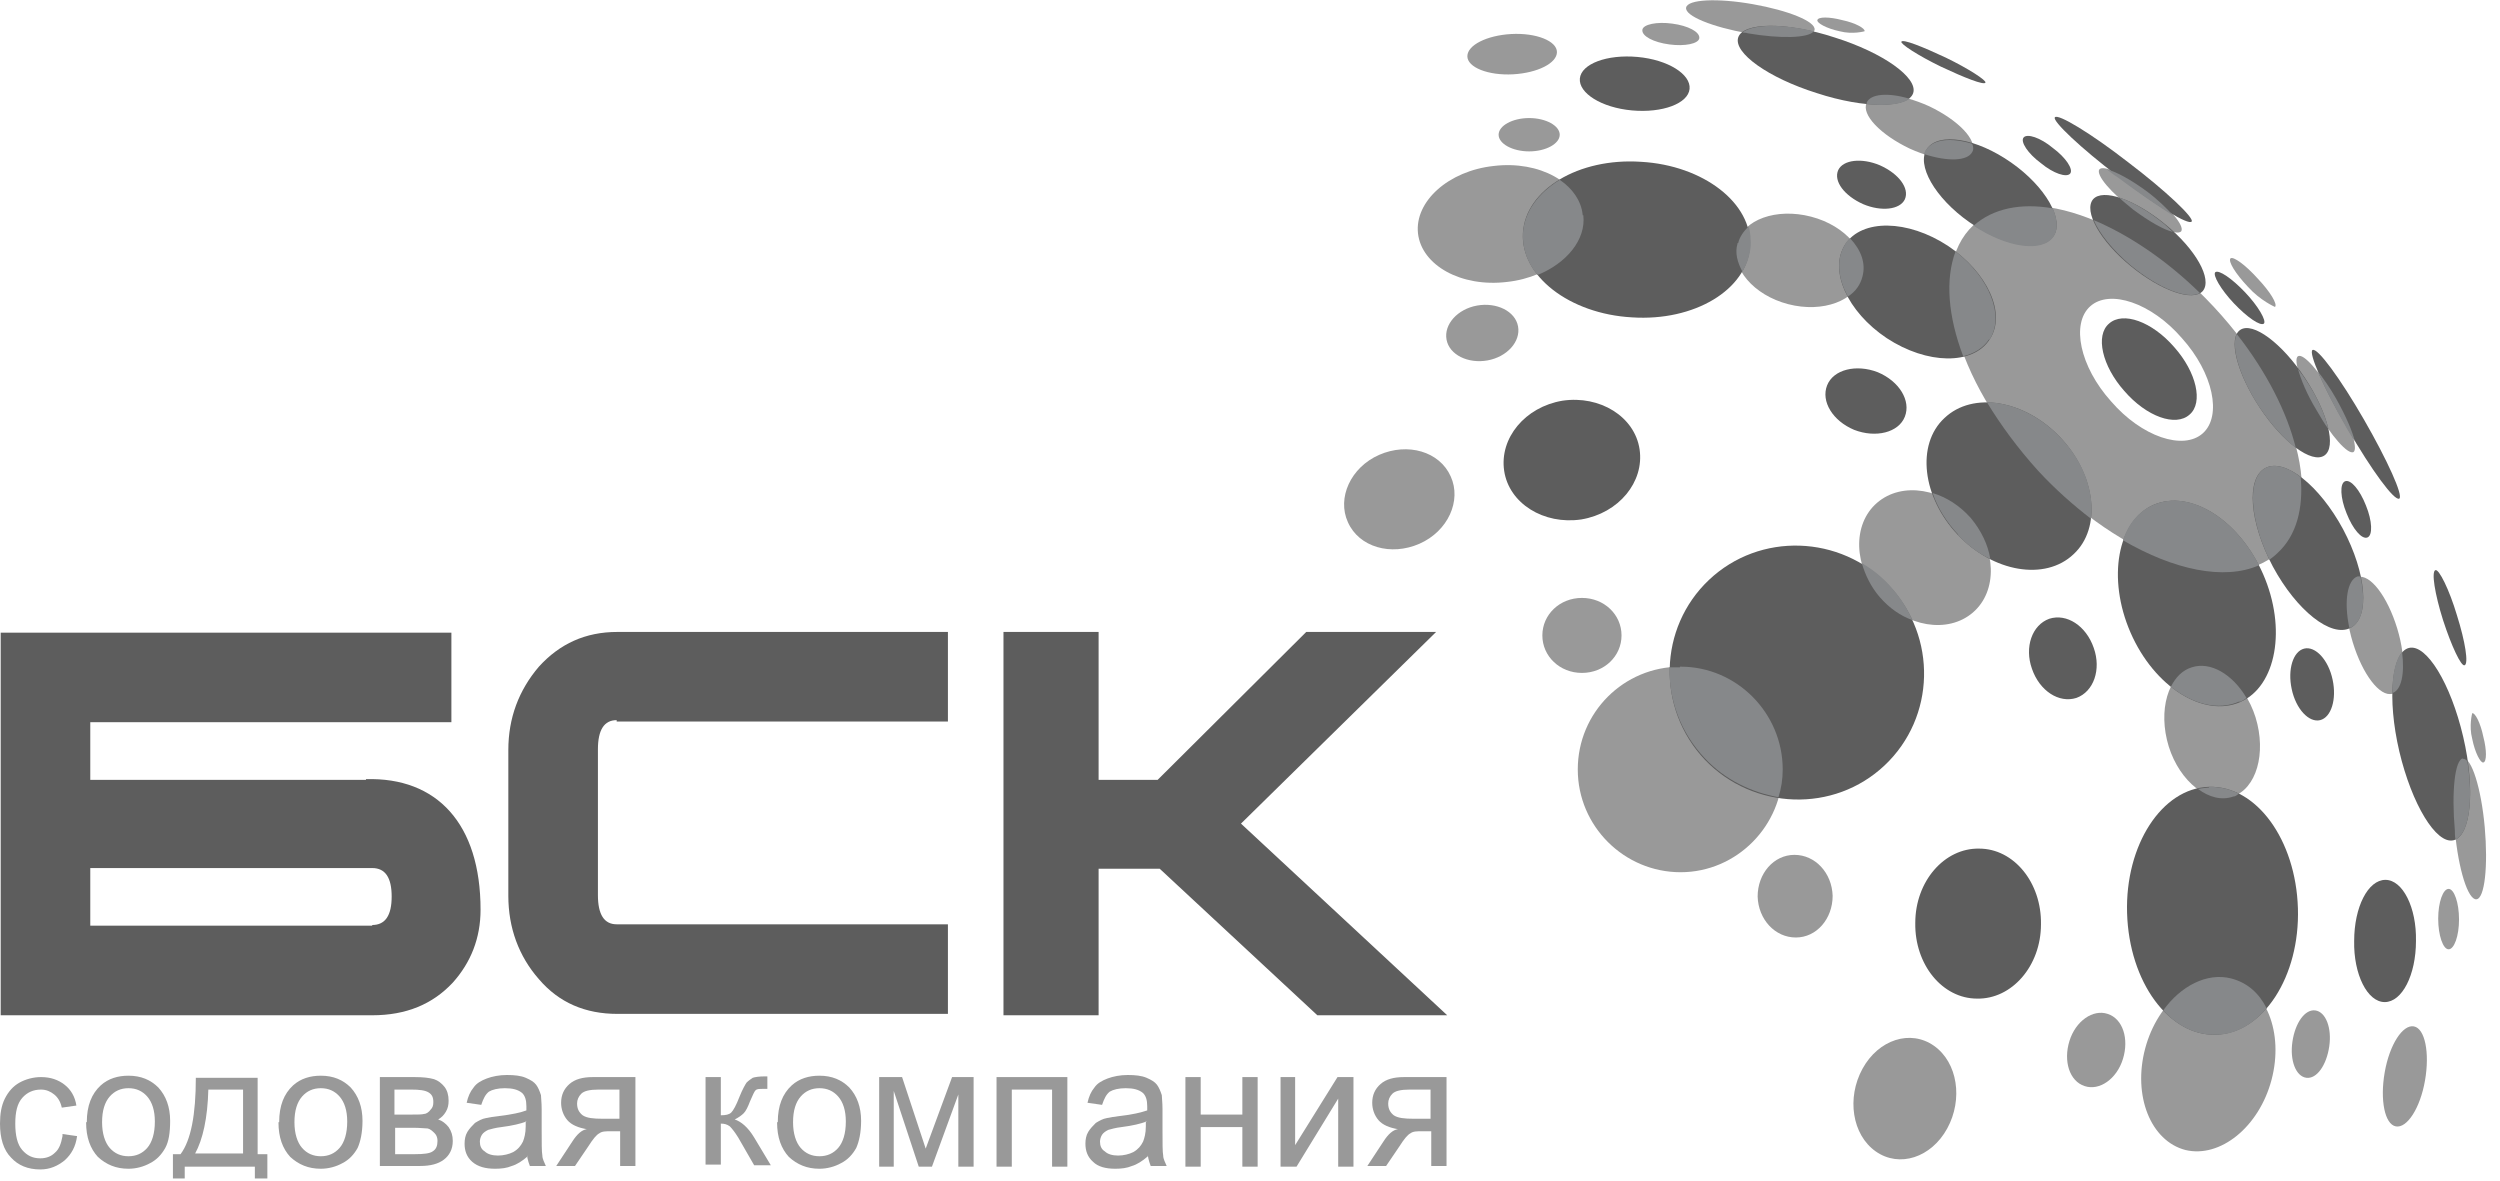 <?xml version="1.0" encoding="UTF-8"?> <svg xmlns="http://www.w3.org/2000/svg" width="36" height="17" viewBox="0 0 36 17" fill="none"> <g clip-path="url(#clip0_4072_13057)"> <path fill-rule="evenodd" clip-rule="evenodd" d="M20.84 14.62H18.97L16.7 12.51H15.82V14.62H14.45V9.1H15.82V11.23H16.67L18.81 9.1H20.68L17.87 11.86L20.84 14.62Z" fill="#5D5D5D"></path> <path fill-rule="evenodd" clip-rule="evenodd" d="M5.36 13.33H1.3V12.5H5.36C5.55 12.5 5.64 12.64 5.64 12.91C5.64 13.18 5.55 13.32 5.36 13.32V13.33ZM5.27 11.23H1.3V10.4H6.5V9.11H0.01V14.62H5.36C5.85 14.62 6.23 14.46 6.52 14.15C6.78 13.86 6.92 13.51 6.92 13.1C6.92 11.86 6.29 11.19 5.27 11.22V11.23Z" fill="#5D5D5D"></path> <path fill-rule="evenodd" clip-rule="evenodd" d="M8.88 10.39H13.65V9.1H8.89C8.43 9.1 8.06 9.27 7.76 9.6C7.47 9.94 7.32 10.34 7.32 10.8V12.9C7.32 13.36 7.47 13.77 7.76 14.1C8.05 14.44 8.43 14.6 8.89 14.6H13.65V13.31H8.88C8.7 13.31 8.61 13.17 8.61 12.89V10.79C8.61 10.51 8.7 10.37 8.88 10.37V10.39V10.39Z" fill="#5D5D5D"></path> <path opacity="0.4" fill-rule="evenodd" clip-rule="evenodd" d="M0.9 16.33L1.11 16.36C1.09 16.51 1.03 16.62 0.93 16.71C0.83 16.79 0.72 16.84 0.58 16.84C0.4 16.84 0.26 16.78 0.16 16.67C0.05 16.56 0 16.39 0 16.18C0 16.04 0.02 15.92 0.07 15.82C0.12 15.72 0.19 15.64 0.28 15.59C0.37 15.54 0.48 15.51 0.59 15.51C0.73 15.51 0.84 15.55 0.93 15.62C1.02 15.69 1.08 15.79 1.1 15.92L0.89 15.95C0.87 15.86 0.83 15.8 0.78 15.76C0.73 15.72 0.67 15.69 0.59 15.69C0.48 15.69 0.39 15.73 0.32 15.81C0.25 15.89 0.22 16.01 0.22 16.18C0.22 16.35 0.25 16.48 0.32 16.56C0.39 16.64 0.47 16.68 0.58 16.68C0.67 16.68 0.74 16.65 0.79 16.6C0.85 16.55 0.88 16.47 0.9 16.36V16.33V16.33Z" fill="#010101"></path> <path opacity="0.4" fill-rule="evenodd" clip-rule="evenodd" d="M1.47 16.16C1.47 16.32 1.51 16.45 1.58 16.53C1.65 16.61 1.74 16.65 1.85 16.65C1.96 16.65 2.05 16.61 2.12 16.53C2.19 16.45 2.23 16.32 2.23 16.15C2.23 15.99 2.19 15.87 2.12 15.79C2.05 15.71 1.96 15.67 1.85 15.67C1.74 15.67 1.65 15.71 1.58 15.79C1.51 15.87 1.47 15.99 1.47 16.16V16.16ZM1.25 16.16C1.25 15.92 1.32 15.75 1.45 15.63C1.56 15.53 1.7 15.49 1.85 15.49C2.03 15.49 2.17 15.55 2.28 15.66C2.39 15.78 2.45 15.94 2.45 16.14C2.45 16.31 2.43 16.44 2.38 16.53C2.33 16.62 2.26 16.7 2.16 16.75C2.07 16.8 1.96 16.83 1.85 16.83C1.67 16.83 1.53 16.77 1.41 16.66C1.3 16.54 1.24 16.38 1.24 16.16H1.25V16.16Z" fill="#010101"></path> <path opacity="0.4" fill-rule="evenodd" clip-rule="evenodd" d="M3 15.69H3.5V16.61H2.81C2.92 16.41 2.99 16.1 3 15.69ZM2.66 16.97V16.8H3.67V16.97H3.85V16.62H3.71V15.52H2.82C2.82 16.05 2.75 16.42 2.6 16.62H2.49V16.97H2.66V16.97Z" fill="#010101"></path> <path opacity="0.4" fill-rule="evenodd" clip-rule="evenodd" d="M4.24 16.16C4.24 16.32 4.28 16.45 4.35 16.53C4.42 16.61 4.51 16.65 4.62 16.65C4.73 16.65 4.82 16.61 4.89 16.53C4.96 16.45 5 16.32 5 16.15C5 15.99 4.96 15.87 4.89 15.79C4.82 15.71 4.73 15.67 4.62 15.67C4.51 15.67 4.42 15.71 4.35 15.79C4.28 15.87 4.24 15.99 4.24 16.16V16.16ZM4.02 16.16C4.02 15.92 4.09 15.75 4.22 15.63C4.33 15.53 4.47 15.49 4.62 15.49C4.8 15.49 4.94 15.55 5.05 15.66C5.16 15.78 5.22 15.94 5.22 16.14C5.22 16.31 5.19 16.44 5.15 16.53C5.1 16.62 5.03 16.7 4.93 16.75C4.84 16.8 4.73 16.83 4.62 16.83C4.44 16.83 4.3 16.77 4.18 16.66C4.07 16.54 4.01 16.38 4.01 16.16H4.02V16.16Z" fill="#010101"></path> <path opacity="0.4" fill-rule="evenodd" clip-rule="evenodd" d="M5.69 16.62H5.98C6.1 16.62 6.19 16.61 6.23 16.58C6.28 16.55 6.3 16.5 6.3 16.43C6.3 16.39 6.29 16.35 6.26 16.32C6.23 16.29 6.2 16.26 6.16 16.25C6.12 16.25 6.05 16.24 5.95 16.24H5.69V16.63V16.62ZM5.69 16.05H5.92C6.01 16.05 6.08 16.05 6.11 16.04C6.14 16.04 6.18 16.01 6.2 15.98C6.23 15.95 6.24 15.92 6.24 15.87C6.24 15.8 6.22 15.76 6.17 15.73C6.12 15.7 6.04 15.69 5.92 15.69H5.68V16.05H5.69ZM5.47 15.51H5.97C6.09 15.51 6.18 15.52 6.25 15.54C6.31 15.56 6.36 15.6 6.4 15.65C6.44 15.7 6.46 15.77 6.46 15.85C6.46 15.91 6.45 15.96 6.42 16.01C6.39 16.06 6.36 16.09 6.31 16.12C6.37 16.14 6.42 16.18 6.46 16.23C6.5 16.29 6.52 16.35 6.52 16.43C6.52 16.55 6.47 16.64 6.39 16.7C6.31 16.76 6.2 16.79 6.05 16.79H5.47V15.51V15.51Z" fill="#010101"></path> <path opacity="0.4" fill-rule="evenodd" clip-rule="evenodd" d="M7.58 16.15C7.5 16.18 7.38 16.21 7.22 16.23C7.13 16.24 7.07 16.26 7.03 16.27C6.99 16.29 6.96 16.31 6.94 16.34C6.92 16.37 6.91 16.41 6.91 16.44C6.91 16.5 6.93 16.55 6.98 16.58C7.02 16.62 7.09 16.64 7.17 16.64C7.25 16.64 7.33 16.62 7.39 16.59C7.46 16.55 7.5 16.5 7.53 16.44C7.55 16.39 7.57 16.32 7.57 16.22V16.14L7.58 16.15ZM7.6 16.65C7.52 16.72 7.44 16.77 7.37 16.79C7.3 16.82 7.22 16.83 7.13 16.83C6.99 16.83 6.88 16.8 6.8 16.73C6.72 16.66 6.69 16.57 6.69 16.47C6.69 16.41 6.7 16.35 6.73 16.3C6.76 16.25 6.8 16.21 6.84 16.17C6.89 16.14 6.94 16.11 7 16.1C7.04 16.09 7.11 16.08 7.19 16.07C7.37 16.05 7.5 16.02 7.58 15.99V15.93C7.58 15.84 7.56 15.78 7.52 15.74C7.46 15.69 7.38 15.67 7.27 15.67C7.17 15.67 7.09 15.69 7.04 15.72C6.99 15.76 6.96 15.82 6.93 15.91L6.72 15.88C6.74 15.79 6.77 15.72 6.82 15.66C6.86 15.6 6.93 15.56 7.01 15.53C7.09 15.5 7.19 15.48 7.3 15.48C7.41 15.48 7.5 15.49 7.57 15.52C7.64 15.55 7.69 15.58 7.72 15.62C7.75 15.66 7.77 15.71 7.79 15.77C7.79 15.81 7.8 15.87 7.8 15.97V16.26C7.8 16.46 7.8 16.59 7.81 16.64C7.81 16.69 7.84 16.74 7.86 16.79H7.63C7.63 16.79 7.59 16.69 7.59 16.63V16.65H7.6Z" fill="#010101"></path> <path opacity="0.4" fill-rule="evenodd" clip-rule="evenodd" d="M8.93 15.69H8.62C8.49 15.69 8.41 15.71 8.37 15.75C8.33 15.79 8.31 15.84 8.31 15.89C8.31 15.97 8.34 16.02 8.39 16.06C8.45 16.1 8.54 16.11 8.68 16.11H8.92V15.69H8.93V15.69ZM9.15 15.51V16.79H8.93V16.29H8.8C8.72 16.29 8.67 16.29 8.63 16.32C8.59 16.34 8.54 16.4 8.47 16.51L8.28 16.79H8.01L8.24 16.44C8.31 16.33 8.38 16.27 8.45 16.26C8.33 16.24 8.23 16.2 8.17 16.13C8.11 16.06 8.08 15.97 8.08 15.88C8.08 15.77 8.12 15.68 8.2 15.61C8.28 15.54 8.39 15.51 8.54 15.51H9.15V15.51Z" fill="#010101"></path> <path opacity="0.4" fill-rule="evenodd" clip-rule="evenodd" d="M10.16 15.51H10.38V16.06C10.45 16.06 10.5 16.05 10.53 16.02C10.56 15.99 10.6 15.92 10.65 15.79C10.69 15.69 10.73 15.62 10.75 15.59C10.78 15.56 10.81 15.54 10.84 15.52C10.87 15.51 10.93 15.5 11.01 15.5H11.05V15.68H10.99C10.93 15.68 10.9 15.68 10.88 15.7C10.86 15.72 10.84 15.77 10.8 15.86C10.77 15.94 10.74 16 10.71 16.03C10.68 16.06 10.64 16.09 10.58 16.12C10.67 16.15 10.77 16.23 10.86 16.38L11.1 16.78H10.86L10.63 16.38C10.58 16.3 10.54 16.25 10.51 16.22C10.47 16.19 10.43 16.18 10.38 16.18V16.77H10.16V15.51V15.51Z" fill="#010101"></path> <path opacity="0.4" fill-rule="evenodd" clip-rule="evenodd" d="M11.42 16.16C11.42 16.32 11.46 16.45 11.53 16.53C11.6 16.61 11.69 16.65 11.8 16.65C11.91 16.65 12 16.61 12.07 16.53C12.14 16.45 12.18 16.32 12.18 16.15C12.18 15.99 12.14 15.87 12.07 15.79C12 15.71 11.91 15.67 11.8 15.67C11.69 15.67 11.6 15.71 11.53 15.79C11.46 15.87 11.42 15.99 11.42 16.16V16.16ZM11.2 16.16C11.2 15.92 11.27 15.75 11.4 15.63C11.51 15.53 11.65 15.49 11.8 15.49C11.98 15.49 12.12 15.55 12.23 15.66C12.34 15.78 12.4 15.94 12.4 16.14C12.4 16.31 12.37 16.44 12.33 16.53C12.28 16.62 12.21 16.7 12.11 16.75C12.02 16.8 11.91 16.83 11.8 16.83C11.62 16.83 11.48 16.77 11.36 16.66C11.25 16.54 11.19 16.38 11.19 16.16H11.2V16.16Z" fill="#010101"></path> <path opacity="0.4" fill-rule="evenodd" clip-rule="evenodd" d="M12.66 15.51H12.99L13.33 16.54L13.71 15.51H14.02V16.8H13.8V15.76L13.42 16.8H13.23L12.87 15.71V16.8H12.66V15.51Z" fill="#010101"></path> <path opacity="0.4" fill-rule="evenodd" clip-rule="evenodd" d="M14.35 15.51H15.37V16.8H15.15V15.69H14.57V16.8H14.35V15.51Z" fill="#010101"></path> <path opacity="0.4" fill-rule="evenodd" clip-rule="evenodd" d="M16.51 16.15C16.43 16.18 16.31 16.21 16.15 16.23C16.06 16.24 16 16.26 15.96 16.27C15.92 16.29 15.89 16.31 15.87 16.34C15.85 16.37 15.84 16.41 15.84 16.44C15.84 16.5 15.86 16.55 15.91 16.58C15.95 16.62 16.02 16.64 16.1 16.64C16.18 16.64 16.26 16.62 16.32 16.59C16.39 16.55 16.43 16.5 16.46 16.44C16.48 16.39 16.5 16.32 16.5 16.22V16.14L16.51 16.15ZM16.53 16.65C16.45 16.72 16.37 16.77 16.3 16.79C16.23 16.82 16.15 16.83 16.06 16.83C15.92 16.83 15.81 16.8 15.74 16.73C15.66 16.66 15.63 16.57 15.63 16.47C15.63 16.41 15.64 16.35 15.67 16.3C15.7 16.25 15.74 16.21 15.78 16.17C15.83 16.14 15.88 16.11 15.94 16.1C15.98 16.09 16.05 16.08 16.13 16.07C16.31 16.05 16.43 16.02 16.52 15.99V15.93C16.52 15.84 16.5 15.78 16.46 15.74C16.4 15.69 16.32 15.67 16.21 15.67C16.11 15.67 16.03 15.69 15.98 15.72C15.93 15.76 15.9 15.82 15.87 15.91L15.66 15.88C15.68 15.79 15.71 15.72 15.76 15.66C15.8 15.6 15.87 15.56 15.95 15.53C16.03 15.5 16.13 15.48 16.24 15.48C16.35 15.48 16.44 15.49 16.51 15.52C16.58 15.55 16.63 15.58 16.66 15.62C16.69 15.66 16.71 15.71 16.73 15.77C16.73 15.81 16.74 15.87 16.74 15.97V16.26C16.74 16.46 16.74 16.59 16.75 16.64C16.75 16.69 16.78 16.74 16.8 16.79H16.57C16.57 16.79 16.53 16.69 16.53 16.63V16.65V16.65Z" fill="#010101"></path> <path opacity="0.4" fill-rule="evenodd" clip-rule="evenodd" d="M17.07 15.51H17.29V16.05H17.89V15.51H18.11V16.8H17.89V16.23H17.29V16.8H17.07V15.51Z" fill="#010101"></path> <path opacity="0.4" fill-rule="evenodd" clip-rule="evenodd" d="M18.44 15.51H18.65V16.49L19.26 15.51H19.49V16.8H19.27V15.82L18.67 16.8H18.44V15.51Z" fill="#010101"></path> <path opacity="0.4" fill-rule="evenodd" clip-rule="evenodd" d="M20.61 15.69H20.3C20.17 15.69 20.09 15.71 20.05 15.75C20.01 15.79 19.99 15.84 19.99 15.89C19.99 15.97 20.02 16.02 20.07 16.06C20.13 16.1 20.22 16.11 20.36 16.11H20.6V15.69H20.61V15.69ZM20.83 15.51V16.79H20.61V16.29H20.48C20.4 16.29 20.35 16.29 20.31 16.32C20.27 16.34 20.22 16.4 20.15 16.51L19.96 16.79H19.69L19.92 16.44C19.99 16.33 20.06 16.27 20.13 16.26C20.01 16.24 19.91 16.2 19.85 16.13C19.79 16.06 19.76 15.97 19.76 15.88C19.76 15.77 19.8 15.68 19.88 15.61C19.96 15.54 20.07 15.51 20.22 15.51H20.83V15.51Z" fill="#010101"></path> <path opacity="0.4" fill-rule="evenodd" clip-rule="evenodd" d="M25.67 11.08C25.67 11.89 25.01 12.56 24.2 12.56C23.39 12.56 22.72 11.9 22.72 11.08C22.72 10.26 23.38 9.6 24.2 9.6C25.02 9.6 25.67 10.26 25.67 11.08Z" fill="#010101"></path> <path opacity="0.4" fill-rule="evenodd" clip-rule="evenodd" d="M23.35 9.15C23.35 9.45 23.1 9.69 22.78 9.69C22.46 9.69 22.21 9.45 22.21 9.15C22.21 8.85 22.46 8.61 22.78 8.61C23.1 8.61 23.35 8.85 23.35 9.15V9.15Z" fill="#010101"></path> <path opacity="0.4" fill-rule="evenodd" clip-rule="evenodd" d="M25.84 12.31C26.14 12.31 26.38 12.57 26.39 12.9C26.39 13.23 26.16 13.5 25.86 13.5C25.56 13.5 25.32 13.24 25.31 12.91C25.31 12.58 25.54 12.31 25.84 12.31Z" fill="#010101"></path> <path opacity="0.4" fill-rule="evenodd" clip-rule="evenodd" d="M20.89 6.86C21.05 7.21 20.85 7.65 20.44 7.83C20.03 8.01 19.57 7.88 19.41 7.52C19.25 7.17 19.45 6.73 19.86 6.55C20.27 6.37 20.73 6.5 20.89 6.86Z" fill="#010101"></path> <path opacity="0.4" fill-rule="evenodd" clip-rule="evenodd" d="M21.86 4.7C21.9 4.92 21.7 5.14 21.42 5.19C21.14 5.24 20.87 5.11 20.83 4.89C20.79 4.67 20.99 4.45 21.27 4.4C21.55 4.35 21.82 4.48 21.86 4.7Z" fill="#010101"></path> <path opacity="0.4" fill-rule="evenodd" clip-rule="evenodd" d="M28.41 8.82C28.05 9.13 27.45 9.03 27.07 8.6C26.69 8.16 26.67 7.55 27.03 7.24C27.39 6.93 27.99 7.03 28.37 7.46C28.75 7.9 28.77 8.51 28.41 8.82V8.82Z" fill="#010101"></path> <path opacity="0.4" fill-rule="evenodd" clip-rule="evenodd" d="M22.79 3.09C22.84 3.55 22.349 3.99 21.7 4.06C21.04 4.14 20.47 3.82 20.419 3.36C20.369 2.9 20.86 2.46 21.509 2.39C22.169 2.31 22.739 2.63 22.79 3.09Z" fill="#010101"></path> <path opacity="0.4" fill-rule="evenodd" clip-rule="evenodd" d="M26.82 3.98C26.73 4.33 26.25 4.51 25.75 4.38C25.25 4.25 24.92 3.86 25.01 3.51C25.1 3.16 25.58 2.99 26.08 3.12C26.58 3.25 26.91 3.64 26.82 3.99V3.98Z" fill="#010101"></path> <path opacity="0.4" fill-rule="evenodd" clip-rule="evenodd" d="M22.46 1.94C22.46 2.07 22.26 2.18 22.02 2.18C21.78 2.18 21.58 2.07 21.58 1.94C21.58 1.81 21.78 1.7 22.02 1.7C22.26 1.7 22.46 1.81 22.46 1.94V1.94Z" fill="#010101"></path> <path opacity="0.4" fill-rule="evenodd" clip-rule="evenodd" d="M22.42 0.75C22.42 0.91 22.14 1.05 21.79 1.07C21.43 1.09 21.13 0.97 21.13 0.81C21.13 0.65 21.41 0.51 21.76 0.49C22.12 0.47 22.42 0.59 22.42 0.75Z" fill="#010101"></path> <path opacity="0.4" fill-rule="evenodd" clip-rule="evenodd" d="M24.47 0.55C24.46 0.63 24.26 0.67 24.04 0.64C23.81 0.61 23.64 0.52 23.65 0.43C23.66 0.35 23.86 0.31 24.08 0.34C24.31 0.37 24.48 0.46 24.47 0.55Z" fill="#010101"></path> <path opacity="0.4" fill-rule="evenodd" clip-rule="evenodd" d="M26.13 0.43C26.11 0.55 25.68 0.57 25.17 0.48C24.66 0.39 24.26 0.23 24.28 0.11C24.3 -0.01 24.73 -0.03 25.24 0.06C25.75 0.15 26.15 0.31 26.13 0.43Z" fill="#010101"></path> <path opacity="0.4" fill-rule="evenodd" clip-rule="evenodd" d="M26.85 0.45C26.85 0.45 26.68 0.5 26.49 0.45C26.3 0.41 26.16 0.33 26.17 0.29C26.18 0.24 26.34 0.24 26.53 0.29C26.72 0.33 26.86 0.41 26.85 0.45V0.45Z" fill="#010101"></path> <path opacity="0.4" fill-rule="evenodd" clip-rule="evenodd" d="M28.4 2.19C28.32 2.36 27.92 2.33 27.5 2.14C27.08 1.94 26.8 1.65 26.88 1.48C26.96 1.31 27.36 1.34 27.78 1.53C28.2 1.73 28.48 2.02 28.4 2.19Z" fill="#010101"></path> <path opacity="0.4" fill-rule="evenodd" clip-rule="evenodd" d="M31.41 3.33C31.35 3.4 31.05 3.27 30.72 3.02C30.4 2.78 30.18 2.52 30.23 2.44C30.29 2.37 30.59 2.51 30.92 2.75C31.24 2.99 31.46 3.25 31.41 3.33Z" fill="#010101"></path> <path opacity="0.4" fill-rule="evenodd" clip-rule="evenodd" d="M32.76 4.42C32.76 4.42 32.55 4.33 32.37 4.13C32.19 3.94 32.08 3.76 32.12 3.72C32.16 3.69 32.33 3.81 32.51 4.01C32.69 4.2 32.8 4.38 32.76 4.42Z" fill="#010101"></path> <path opacity="0.4" fill-rule="evenodd" clip-rule="evenodd" d="M33.89 6.51C33.81 6.55 33.57 6.28 33.35 5.9C33.13 5.52 33.02 5.18 33.09 5.13C33.17 5.08 33.41 5.36 33.63 5.74C33.85 6.12 33.96 6.46 33.89 6.51Z" fill="#010101"></path> <path opacity="0.4" fill-rule="evenodd" clip-rule="evenodd" d="M31.72 6.24C31.44 6.49 30.84 6.29 30.4 5.78C29.95 5.28 29.82 4.66 30.1 4.41C30.38 4.16 30.98 4.36 31.42 4.87C31.87 5.37 32 5.99 31.72 6.24ZM31.88 4.42C30.67 3.12 29.12 2.59 28.42 3.24C27.72 3.89 28.13 5.47 29.35 6.77C30.56 8.07 32.11 8.6 32.81 7.95C33.51 7.3 33.09 5.72 31.88 4.42V4.42Z" fill="#010101"></path> <path fill-rule="evenodd" clip-rule="evenodd" d="M31.53 5.97C31.33 6.15 30.91 6 30.59 5.63C30.27 5.27 30.17 4.83 30.37 4.66C30.57 4.48 30.99 4.63 31.31 5C31.63 5.36 31.73 5.8 31.53 5.97Z" fill="#5D5D5D"></path> <path opacity="0.4" fill-rule="evenodd" clip-rule="evenodd" d="M27.85 15.06C27.51 14.82 27.05 14.97 26.82 15.39C26.59 15.81 26.67 16.34 27.01 16.58C27.35 16.82 27.81 16.67 28.04 16.25C28.27 15.83 28.19 15.3 27.85 15.06V15.06Z" fill="#010101"></path> <path opacity="0.4" fill-rule="evenodd" clip-rule="evenodd" d="M30.35 14.6C30.14 14.53 29.89 14.7 29.8 14.99C29.71 15.28 29.8 15.57 30.02 15.64C30.23 15.71 30.48 15.54 30.57 15.25C30.66 14.96 30.57 14.67 30.35 14.6Z" fill="#010101"></path> <path opacity="0.4" fill-rule="evenodd" clip-rule="evenodd" d="M32.13 14.09C31.63 13.97 31.07 14.42 30.89 15.1C30.71 15.78 30.97 16.43 31.47 16.56C31.97 16.68 32.53 16.23 32.71 15.55C32.89 14.87 32.63 14.22 32.13 14.09Z" fill="#010101"></path> <path opacity="0.4" fill-rule="evenodd" clip-rule="evenodd" d="M31.56 9.61C31.22 9.72 31.07 10.23 31.23 10.75C31.39 11.26 31.81 11.59 32.15 11.47C32.49 11.36 32.64 10.85 32.48 10.33C32.32 9.82 31.9 9.49 31.56 9.61V9.61Z" fill="#010101"></path> <path opacity="0.4" fill-rule="evenodd" clip-rule="evenodd" d="M33.34 14.55C33.191 14.53 33.05 14.73 33.011 15C32.971 15.27 33.06 15.5 33.211 15.52C33.361 15.54 33.501 15.34 33.541 15.07C33.581 14.8 33.49 14.57 33.34 14.55Z" fill="#010101"></path> <path opacity="0.4" fill-rule="evenodd" clip-rule="evenodd" d="M34.76 14.78C34.6 14.75 34.41 15.04 34.34 15.44C34.27 15.84 34.34 16.19 34.5 16.22C34.66 16.25 34.85 15.96 34.92 15.56C34.99 15.16 34.92 14.81 34.76 14.78Z" fill="#010101"></path> <path opacity="0.4" fill-rule="evenodd" clip-rule="evenodd" d="M35.26 12.8C35.18 12.8 35.11 12.99 35.11 13.23C35.11 13.47 35.18 13.67 35.26 13.67C35.34 13.67 35.41 13.48 35.41 13.24C35.41 13 35.34 12.8 35.26 12.8Z" fill="#010101"></path> <path opacity="0.4" fill-rule="evenodd" clip-rule="evenodd" d="M35.47 10.92C35.35 10.93 35.3 11.4 35.35 11.96C35.4 12.52 35.54 12.96 35.66 12.95C35.78 12.94 35.83 12.47 35.78 11.91C35.73 11.35 35.59 10.91 35.47 10.92Z" fill="#010101"></path> <path opacity="0.4" fill-rule="evenodd" clip-rule="evenodd" d="M35.6 10.27C35.6 10.27 35.55 10.45 35.6 10.64C35.64 10.84 35.72 10.99 35.76 10.98C35.81 10.97 35.81 10.8 35.76 10.61C35.72 10.41 35.64 10.26 35.6 10.27Z" fill="#010101"></path> <path opacity="0.4" fill-rule="evenodd" clip-rule="evenodd" d="M33.95 8.31C33.77 8.37 33.74 8.79 33.88 9.25C34.02 9.71 34.27 10.04 34.45 9.99C34.63 9.93 34.66 9.51 34.52 9.05C34.38 8.59 34.13 8.26 33.95 8.31Z" fill="#010101"></path> <path fill-rule="evenodd" clip-rule="evenodd" d="M27.2 8.43C27.9 9.17 27.87 10.33 27.14 11.02C26.41 11.71 25.25 11.67 24.55 10.94C23.85 10.2 23.88 9.04 24.61 8.35C25.34 7.66 26.5 7.7 27.2 8.43Z" fill="#5D5D5D"></path> <path fill-rule="evenodd" clip-rule="evenodd" d="M24.191 9.61H24.041C24.03 10.08 24.201 10.55 24.55 10.92C24.84 11.23 25.221 11.41 25.61 11.48C25.651 11.35 25.671 11.22 25.671 11.08C25.671 10.27 25.011 9.6 24.201 9.6H24.191V9.61Z" fill="#86888A"></path> <path fill-rule="evenodd" clip-rule="evenodd" d="M27.07 8.6C27.21 8.76 27.37 8.87 27.54 8.93C27.46 8.75 27.35 8.58 27.2 8.42C27.08 8.29 26.95 8.19 26.81 8.11C26.86 8.28 26.94 8.45 27.07 8.6Z" fill="#86888A"></path> <path fill-rule="evenodd" clip-rule="evenodd" d="M23.61 6.47C23.68 6.94 23.31 7.39 22.77 7.48C22.23 7.56 21.73 7.25 21.66 6.78C21.59 6.31 21.96 5.86 22.5 5.77C23.04 5.69 23.54 6 23.61 6.47Z" fill="#5D5D5D"></path> <path fill-rule="evenodd" clip-rule="evenodd" d="M27.43 6C27.34 6.23 27.01 6.31 26.7 6.19C26.39 6.06 26.22 5.78 26.31 5.55C26.4 5.32 26.73 5.24 27.04 5.36C27.35 5.49 27.52 5.77 27.43 6Z" fill="#5D5D5D"></path> <path fill-rule="evenodd" clip-rule="evenodd" d="M23.63 2.33C24.53 2.38 25.24 2.93 25.2 3.55C25.16 4.17 24.4 4.63 23.5 4.57C22.6 4.52 21.89 3.97 21.93 3.35C21.97 2.73 22.73 2.27 23.63 2.33V2.33Z" fill="#5D5D5D"></path> <path fill-rule="evenodd" clip-rule="evenodd" d="M22.79 3.09C22.77 2.89 22.64 2.71 22.46 2.59C22.15 2.78 21.95 3.05 21.93 3.36C21.92 3.57 21.99 3.78 22.14 3.96C22.56 3.79 22.84 3.45 22.8 3.1H22.79V3.09Z" fill="#86888A"></path> <path fill-rule="evenodd" clip-rule="evenodd" d="M25.02 3.51C24.98 3.64 25.02 3.78 25.09 3.91C25.16 3.8 25.2 3.67 25.21 3.54C25.21 3.45 25.21 3.35 25.18 3.26C25.11 3.33 25.05 3.41 25.03 3.5H25.02V3.51Z" fill="#86888A"></path> <path fill-rule="evenodd" clip-rule="evenodd" d="M23.58 0.82C24.02 0.86 24.35 1.07 24.33 1.28C24.31 1.49 23.94 1.63 23.5 1.59C23.06 1.55 22.73 1.34 22.75 1.13C22.77 0.92 23.14 0.78 23.58 0.82V0.82Z" fill="#5D5D5D"></path> <path fill-rule="evenodd" clip-rule="evenodd" d="M26.42 0.54C27.12 0.76 27.62 1.12 27.55 1.34C27.48 1.56 26.86 1.57 26.16 1.34C25.46 1.12 24.96 0.76 25.03 0.54C25.1 0.32 25.72 0.31 26.42 0.54Z" fill="#5D5D5D"></path> <path fill-rule="evenodd" clip-rule="evenodd" d="M25.1 0.47C25.1 0.47 25.15 0.47 25.17 0.48C25.64 0.56 26.04 0.55 26.12 0.45C25.65 0.34 25.26 0.35 25.1 0.46V0.47Z" fill="#86888A"></path> <path fill-rule="evenodd" clip-rule="evenodd" d="M27.49 1.42C27.19 1.33 26.93 1.35 26.88 1.48V1.5C27.17 1.53 27.4 1.5 27.5 1.42H27.49Z" fill="#86888A"></path> <path fill-rule="evenodd" clip-rule="evenodd" d="M28.02 0.83C28.35 0.99 28.61 1.16 28.59 1.19C28.57 1.23 28.29 1.12 27.95 0.96C27.62 0.8 27.36 0.63 27.38 0.6C27.4 0.56 27.68 0.67 28.02 0.83Z" fill="#5D5D5D"></path> <path fill-rule="evenodd" clip-rule="evenodd" d="M30.65 2.34C31.19 2.75 31.6 3.14 31.56 3.19C31.52 3.25 31.04 2.96 30.5 2.54C29.96 2.13 29.55 1.74 29.59 1.69C29.63 1.63 30.11 1.92 30.65 2.34Z" fill="#5D5D5D"></path> <path fill-rule="evenodd" clip-rule="evenodd" d="M30.49 2.55C30.81 2.79 31.11 2.99 31.3 3.11C31.21 3.01 31.08 2.88 30.92 2.76C30.69 2.59 30.47 2.47 30.34 2.44C30.39 2.48 30.44 2.52 30.49 2.55Z" fill="#86888A"></path> <path fill-rule="evenodd" clip-rule="evenodd" d="M32.33 4.21C32.52 4.41 32.64 4.62 32.6 4.66C32.55 4.7 32.36 4.57 32.17 4.37C31.98 4.17 31.86 3.96 31.9 3.92C31.95 3.88 32.14 4.01 32.33 4.21V4.21Z" fill="#5D5D5D"></path> <path fill-rule="evenodd" clip-rule="evenodd" d="M34.04 6.04C34.38 6.63 34.61 7.14 34.55 7.18C34.48 7.22 34.15 6.77 33.81 6.18C33.46 5.59 33.24 5.08 33.3 5.04C33.37 5 33.7 5.45 34.04 6.04Z" fill="#5D5D5D"></path> <path fill-rule="evenodd" clip-rule="evenodd" d="M33.8 6.18C33.84 6.24 33.87 6.3 33.91 6.36C33.88 6.22 33.78 5.99 33.64 5.74C33.55 5.58 33.45 5.44 33.37 5.34C33.46 5.55 33.61 5.85 33.8 6.18V6.18Z" fill="#86888A"></path> <path fill-rule="evenodd" clip-rule="evenodd" d="M30.15 9.33C30.26 9.64 30.15 9.96 29.9 10.05C29.65 10.13 29.37 9.95 29.26 9.63C29.15 9.32 29.26 9 29.51 8.91C29.76 8.83 30.04 9.01 30.15 9.33Z" fill="#5D5D5D"></path> <path fill-rule="evenodd" clip-rule="evenodd" d="M34.07 7.28C34.16 7.5 34.17 7.71 34.09 7.74C34.01 7.77 33.88 7.62 33.79 7.39C33.7 7.17 33.69 6.96 33.77 6.93C33.85 6.9 33.98 7.05 34.07 7.28Z" fill="#5D5D5D"></path> <path fill-rule="evenodd" clip-rule="evenodd" d="M35.38 8.86C35.5 9.24 35.55 9.56 35.49 9.58C35.44 9.6 35.3 9.3 35.18 8.93C35.06 8.55 35.01 8.23 35.07 8.21C35.12 8.19 35.27 8.49 35.38 8.86Z" fill="#5D5D5D"></path> <path fill-rule="evenodd" clip-rule="evenodd" d="M35.47 10.61C35.65 11.38 35.58 12.04 35.33 12.1C35.08 12.16 34.73 11.58 34.55 10.82C34.37 10.05 34.44 9.39 34.69 9.33C34.94 9.27 35.29 9.84 35.47 10.61Z" fill="#5D5D5D"></path> <path fill-rule="evenodd" clip-rule="evenodd" d="M35.47 10.92C35.35 10.93 35.3 11.4 35.35 11.96C35.35 12 35.35 12.05 35.36 12.09C35.55 12 35.62 11.54 35.53 10.96C35.51 10.94 35.49 10.92 35.46 10.93L35.47 10.92Z" fill="#86888A"></path> <path fill-rule="evenodd" clip-rule="evenodd" d="M34.45 9.98C34.58 9.94 34.63 9.7 34.59 9.39C34.5 9.49 34.45 9.7 34.45 9.98Z" fill="#86888A"></path> <path fill-rule="evenodd" clip-rule="evenodd" d="M29.67 6.3C30.18 6.84 30.27 7.6 29.86 7.98C29.45 8.37 28.7 8.24 28.19 7.7C27.68 7.16 27.59 6.4 28 6.02C28.41 5.63 29.16 5.76 29.67 6.3Z" fill="#5D5D5D"></path> <path fill-rule="evenodd" clip-rule="evenodd" d="M28.19 7.7C28.33 7.85 28.49 7.97 28.66 8.05C28.63 7.85 28.53 7.64 28.38 7.46C28.22 7.28 28.03 7.16 27.83 7.1C27.9 7.31 28.03 7.52 28.2 7.7H28.19V7.7Z" fill="#86888A"></path> <path fill-rule="evenodd" clip-rule="evenodd" d="M28.05 3.54C28.62 3.92 28.9 4.52 28.65 4.89C28.41 5.26 27.75 5.25 27.17 4.87C26.6 4.49 26.33 3.89 26.57 3.52C26.81 3.15 27.47 3.16 28.05 3.54V3.54Z" fill="#5D5D5D"></path> <path fill-rule="evenodd" clip-rule="evenodd" d="M26.57 3.52C26.44 3.72 26.46 4 26.61 4.27C26.72 4.2 26.79 4.1 26.82 3.98C26.87 3.79 26.8 3.6 26.64 3.43C26.61 3.46 26.59 3.48 26.57 3.51V3.52Z" fill="#86888A"></path> <path fill-rule="evenodd" clip-rule="evenodd" d="M28.96 2.34C29.46 2.69 29.73 3.17 29.57 3.4C29.4 3.64 28.86 3.55 28.36 3.2C27.86 2.85 27.59 2.37 27.75 2.14C27.92 1.9 28.46 1.99 28.96 2.34Z" fill="#5D5D5D"></path> <path fill-rule="evenodd" clip-rule="evenodd" d="M27.71 2.22C28.05 2.33 28.33 2.32 28.4 2.19C28.42 2.16 28.42 2.12 28.4 2.07C28.1 1.98 27.85 2 27.74 2.15C27.72 2.17 27.71 2.2 27.71 2.22Z" fill="#86888A"></path> <path fill-rule="evenodd" clip-rule="evenodd" d="M31.18 3.23C31.62 3.59 31.86 4.02 31.721 4.19C31.581 4.35 31.12 4.19 30.68 3.83C30.241 3.47 30 3.04 30.14 2.87C30.28 2.71 30.741 2.87 31.18 3.23V3.23Z" fill="#5D5D5D"></path> <path fill-rule="evenodd" clip-rule="evenodd" d="M30.51 2.84C30.57 2.9 30.65 2.96 30.72 3.02C30.95 3.19 31.16 3.31 31.29 3.34C31.25 3.3 31.21 3.27 31.17 3.23C30.94 3.04 30.7 2.9 30.5 2.84H30.51Z" fill="#86888A"></path> <path fill-rule="evenodd" clip-rule="evenodd" d="M33.19 5.44C33.52 5.94 33.65 6.44 33.47 6.56C33.29 6.68 32.87 6.37 32.54 5.87C32.21 5.37 32.08 4.87 32.26 4.75C32.44 4.63 32.86 4.94 33.19 5.44V5.44Z" fill="#5D5D5D"></path> <path fill-rule="evenodd" clip-rule="evenodd" d="M33.09 5.31C33.13 5.46 33.22 5.68 33.36 5.91C33.42 6.01 33.47 6.1 33.53 6.18C33.48 5.97 33.37 5.71 33.19 5.45C33.16 5.4 33.12 5.36 33.09 5.31Z" fill="#86888A"></path> <path fill-rule="evenodd" clip-rule="evenodd" d="M33.74 7.62C34.08 8.26 34.13 8.89 33.85 9.04C33.57 9.19 33.07 8.79 32.73 8.16C32.39 7.52 32.34 6.89 32.62 6.74C32.9 6.59 33.4 6.99 33.74 7.62V7.62Z" fill="#5D5D5D"></path> <path fill-rule="evenodd" clip-rule="evenodd" d="M34 8.3H33.95C33.8 8.35 33.75 8.66 33.83 9.04H33.85C34.03 8.95 34.07 8.66 33.99 8.3H34Z" fill="#86888A"></path> <path fill-rule="evenodd" clip-rule="evenodd" d="M32.59 8.27C32.93 9.05 32.78 9.88 32.26 10.11C31.73 10.34 31.02 9.89 30.68 9.11C30.34 8.33 30.49 7.5 31.01 7.27C31.54 7.04 32.25 7.49 32.59 8.27Z" fill="#5D5D5D"></path> <path fill-rule="evenodd" clip-rule="evenodd" d="M32.25 10.11C32.25 10.11 32.32 10.08 32.35 10.05C32.15 9.71 31.83 9.52 31.56 9.61C31.43 9.65 31.33 9.75 31.26 9.89C31.58 10.14 31.94 10.24 32.25 10.1V10.11Z" fill="#86888A"></path> <path fill-rule="evenodd" clip-rule="evenodd" d="M29.67 6.3C29.36 5.97 28.96 5.8 28.61 5.79C28.81 6.12 29.06 6.46 29.35 6.78C29.59 7.04 29.85 7.27 30.11 7.47C30.16 7.1 30.01 6.65 29.67 6.3V6.3Z" fill="#86888A"></path> <path fill-rule="evenodd" clip-rule="evenodd" d="M32.53 8.14C32.17 7.44 31.51 7.05 31.01 7.27C30.8 7.36 30.65 7.54 30.57 7.78C31.31 8.21 32.03 8.36 32.53 8.14Z" fill="#86888A"></path> <path fill-rule="evenodd" clip-rule="evenodd" d="M32.62 6.74C32.36 6.88 32.39 7.46 32.68 8.06C32.72 8.03 32.76 8 32.8 7.96C33.07 7.71 33.17 7.32 33.13 6.87C32.94 6.72 32.75 6.67 32.62 6.74V6.74Z" fill="#86888A"></path> <path fill-rule="evenodd" clip-rule="evenodd" d="M33.06 6.45C32.93 5.93 32.64 5.36 32.21 4.81C32.12 4.99 32.25 5.43 32.54 5.87C32.71 6.12 32.89 6.32 33.06 6.45V6.45Z" fill="#86888A"></path> <path fill-rule="evenodd" clip-rule="evenodd" d="M31.68 4.22C31.19 3.74 30.65 3.38 30.15 3.17C30.23 3.36 30.42 3.6 30.68 3.82C31.08 4.15 31.5 4.32 31.68 4.22Z" fill="#86888A"></path> <path fill-rule="evenodd" clip-rule="evenodd" d="M29.57 3.41C29.64 3.31 29.63 3.16 29.56 3C29.1 2.92 28.7 3 28.42 3.25C28.9 3.57 29.41 3.64 29.57 3.41V3.41Z" fill="#86888A"></path> <path fill-rule="evenodd" clip-rule="evenodd" d="M28.65 4.89C28.87 4.55 28.65 4 28.16 3.62C28.01 4.02 28.05 4.55 28.27 5.13C28.43 5.09 28.56 5.01 28.64 4.89H28.65V4.89Z" fill="#86888A"></path> <path fill-rule="evenodd" clip-rule="evenodd" d="M33.09 13.08C33.12 14.06 32.59 14.88 31.91 14.9C31.23 14.92 30.66 14.14 30.63 13.15C30.6 12.17 31.13 11.35 31.81 11.33C32.49 11.31 33.06 12.09 33.09 13.08Z" fill="#5D5D5D"></path> <path fill-rule="evenodd" clip-rule="evenodd" d="M31.15 14.55C31.36 14.78 31.63 14.91 31.91 14.9C32.19 14.9 32.44 14.75 32.64 14.52C32.53 14.3 32.36 14.15 32.13 14.09C31.78 14 31.4 14.2 31.15 14.55V14.55Z" fill="#86888A"></path> <path fill-rule="evenodd" clip-rule="evenodd" d="M31.81 11.34C31.81 11.34 31.7 11.35 31.65 11.36C31.81 11.48 31.99 11.53 32.16 11.47C32.19 11.47 32.21 11.45 32.24 11.43C32.11 11.36 31.96 11.33 31.81 11.33V11.34Z" fill="#86888A"></path> <path fill-rule="evenodd" clip-rule="evenodd" d="M33.59 9.79C33.65 10.07 33.57 10.33 33.41 10.37C33.25 10.41 33.06 10.21 33 9.92C32.94 9.64 33.02 9.38 33.18 9.34C33.34 9.3 33.53 9.5 33.59 9.79Z" fill="#5D5D5D"></path> <path fill-rule="evenodd" clip-rule="evenodd" d="M34.79 13.55C34.79 14.04 34.59 14.43 34.34 14.43C34.09 14.43 33.89 14.03 33.9 13.55C33.9 13.06 34.1 12.67 34.35 12.67C34.6 12.67 34.8 13.07 34.79 13.55Z" fill="#5D5D5D"></path> <path fill-rule="evenodd" clip-rule="evenodd" d="M29.39 13.31C29.39 13.91 28.97 14.39 28.47 14.38C27.97 14.38 27.57 13.89 27.58 13.29C27.58 12.69 28 12.21 28.5 12.22C29 12.22 29.4 12.71 29.39 13.31Z" fill="#5D5D5D"></path> <path fill-rule="evenodd" clip-rule="evenodd" d="M27.07 2.38C27.34 2.5 27.5 2.71 27.43 2.87C27.36 3.02 27.09 3.05 26.83 2.94C26.56 2.82 26.4 2.61 26.47 2.45C26.54 2.3 26.81 2.27 27.07 2.38V2.38Z" fill="#5D5D5D"></path> <path fill-rule="evenodd" clip-rule="evenodd" d="M29.56 2.13C29.75 2.27 29.86 2.44 29.81 2.5C29.76 2.56 29.57 2.5 29.39 2.35C29.2 2.21 29.09 2.04 29.14 1.98C29.19 1.92 29.38 1.98 29.56 2.13Z" fill="#5D5D5D"></path> </g> <defs> <clipPath id="clip0_4072_13057"> <rect width="35.8" height="16.97" fill="white"></rect> </clipPath> </defs> </svg> 